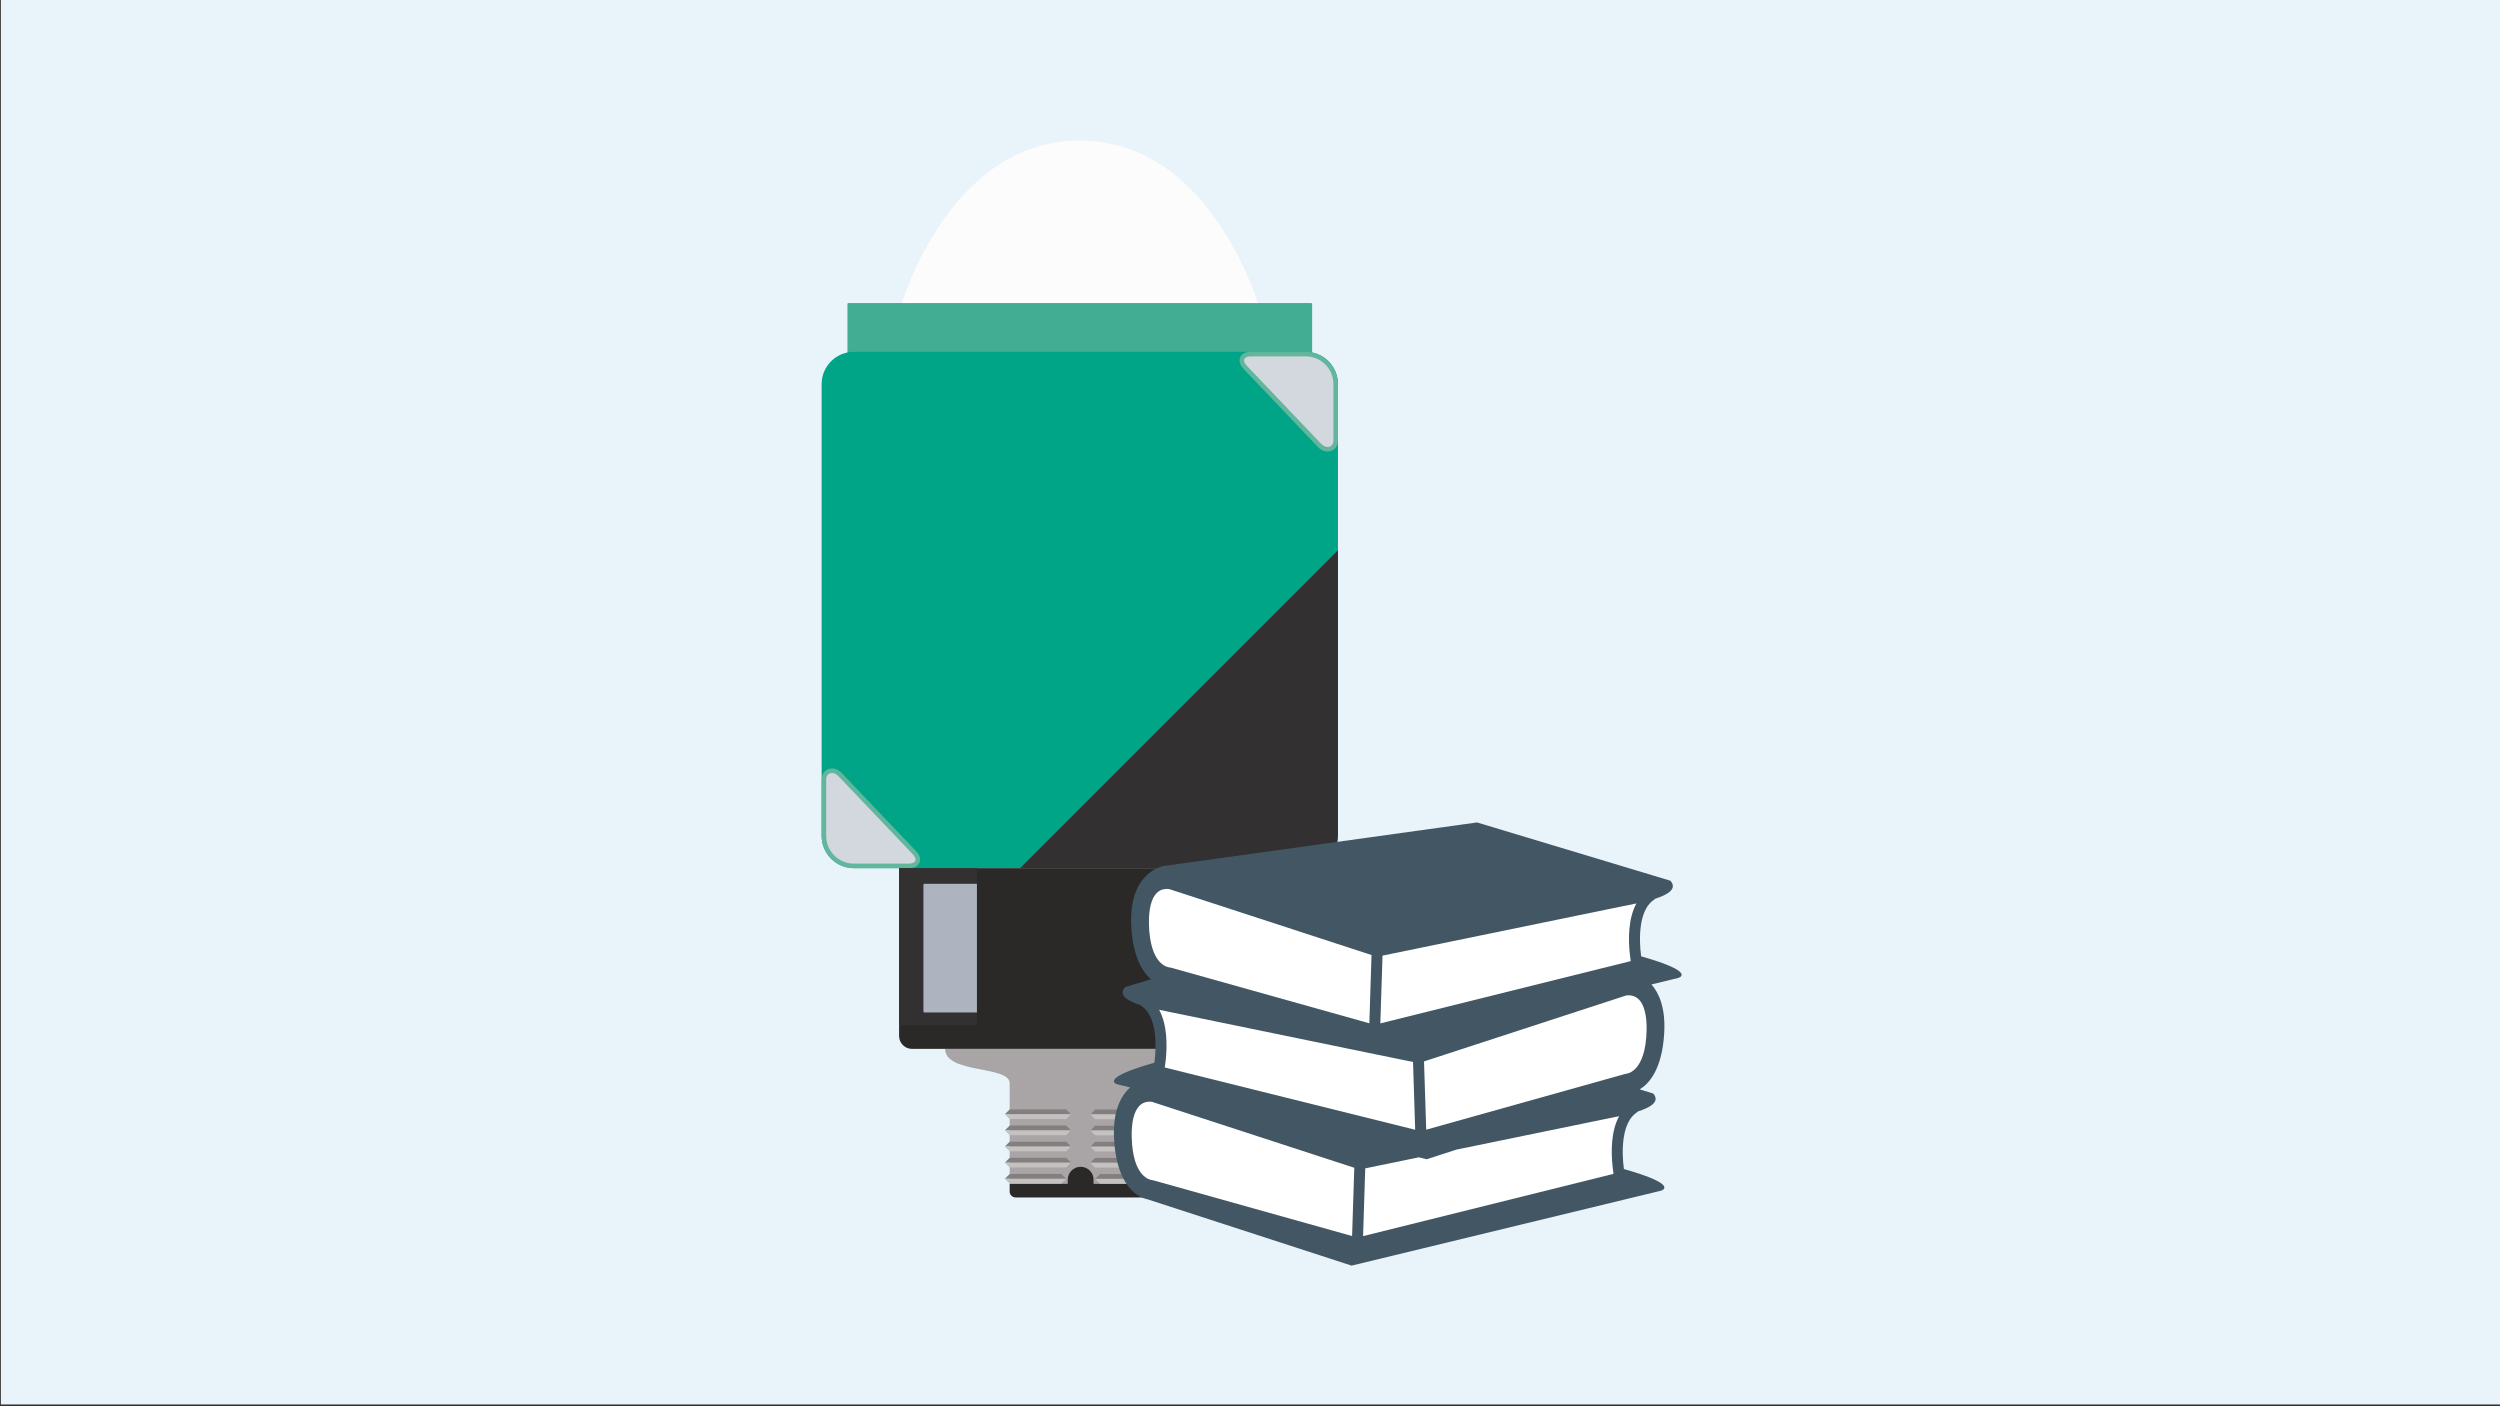 <?xml version="1.0" encoding="UTF-8"?><svg xmlns="http://www.w3.org/2000/svg" version="1.1" viewBox="0 0 3840 2160"><rect x="0" y="0" width="3840" height="2160" fill="#333333" stroke="none"/><!--Generator: Adobe Illustrator 29.3.0, SVG Export Plug-In . SVG Version: 2.1.0 Build 146)--><g id="Ebene_3"><rect x="1.34" width="3838.79" height="2157.26" fill="#e8f4fa"/></g><g id="Hilfslinien"><g><path d="M1936.17,478.71s-70.98-262.71-277.58-262.71c-206.6,0-277.58,262.71-277.58,262.71h555.17Z" fill="#fcfcfd"/><rect x="1599.1" y="168.11" width="118.96" height="713.79" rx="1.42" ry="1.42" transform="translate(2183.58 -1133.59) rotate(90)" fill="#42ad92"/><path d="M1311.6,1333.5c-27.37,0-49.57-22.19-49.57-49.57v-693.96c0-27.37,22.19-49.57,49.57-49.57h693.96c27.38,0,49.57,22.19,49.57,49.57v254.56s-488.97,488.97-488.97,488.97h-254.56Z" fill="#00a486"/><path d="M2005.56,1333.5h-439.4s488.97-488.97,488.97-488.97v439.4c0,27.37-22.19,49.57-49.57,49.57Z" fill="#323030"/><g><path d="M2045.22,692.45c-6.77,2.69-14.91.45-20.73-5.7l-114.43-120.13c-7.65-8.08-6.51-14.58-5.15-17.75,1.36-3.16,5.3-8.46,16.42-8.46h84.23c27.33,0,49.57,22.24,49.57,49.57v86.52c0,7.52-3.71,13.48-9.91,15.95ZM1920.2,556.98l114.44,120.13c2.26,2.39,4.47,2.71,5.41,2.34.99-.39,1.1-2.2,1.1-2.95v-86.52c0-19.62-15.96-35.58-35.58-35.58h-84.23c-1.31,0-2.27.13-2.94.28.34.58.91,1.37,1.8,2.31Z" fill="#63b69e"/><path d="M2048.14,589.98v86.52c0,10.91-11.09,13.34-18.58,5.42l-114.42-120.12c-7.5-7.92-4.71-14.4,6.2-14.4h84.23c23.47,0,42.57,19.1,42.57,42.57Z" fill="#d3d8de"/></g><g><path d="M1271.95,1181.47c6.77-2.69,14.91-.45,20.73,5.7l114.43,120.13c7.65,8.08,6.51,14.58,5.15,17.75-1.36,3.16-5.3,8.46-16.42,8.46h-84.23c-27.33,0-49.57-22.24-49.57-49.57v-86.52c0-7.52,3.71-13.48,9.91-15.95ZM1396.96,1316.93l-114.44-120.13c-2.26-2.39-4.47-2.71-5.41-2.34-.99.39-1.1,2.2-1.1,2.95v86.52c0,19.62,15.96,35.58,35.58,35.58h84.23c1.31,0,2.27-.13,2.94-.28-.34-.58-.91-1.37-1.8-2.31Z" fill="#63b69e"/><path d="M1269.03,1283.94v-86.52c0-10.91,11.09-13.34,18.58-5.42l114.42,120.12c7.5,7.92,4.71,14.4-6.2,14.4h-84.23c-23.47,0-42.57-19.1-42.57-42.57Z" fill="#d3d8de"/></g><g><g><path d="M1868.08,1611.09c0,38.49-99.14,25.36-99.14,52.75,0,20.4,0,154.36,0,154.36h-218.1s0-133.96,0-154.36c0-27.4-99.14-14.26-99.14-52.75h416.38Z" fill="#a9a5a6"/><path d="M1759.86,1839.27h-199.93c-5.02,0-9.09-4.07-9.09-9.08v-11.98h218.1v11.98c0,5.02-4.07,9.08-9.09,9.08Z" fill="#2a2928"/><path d="M1679.72,1812.01c0-10.95-8.88-19.83-19.83-19.83-10.95,0-19.83,8.88-19.83,19.83v9.91s39.65,0,39.65,0v-9.91Z" fill="#2a2928"/><g><g><polygon points="1776.37 1711.64 1768.93 1704.2 1682.19 1704.2 1674.75 1711.64 1776.37 1711.64" fill="#837f7f"/><polygon points="1674.75 1711.64 1682.19 1719.07 1768.93 1719.07 1776.37 1711.64 1674.75 1711.64" fill="#c4c1c1"/></g><g><polygon points="1776.37 1736.42 1768.93 1728.98 1682.19 1728.98 1674.75 1736.42 1776.37 1736.42" fill="#837f7f"/><polygon points="1674.75 1736.42 1682.19 1743.85 1768.93 1743.85 1776.37 1736.42 1674.75 1736.42" fill="#c4c1c1"/></g><g><polygon points="1776.37 1761.2 1768.93 1753.77 1682.19 1753.77 1674.75 1761.2 1776.37 1761.2" fill="#837f7f"/><polygon points="1674.75 1761.2 1682.19 1768.64 1768.93 1768.64 1776.37 1761.2 1674.75 1761.2" fill="#c4c1c1"/></g><g><polygon points="1776.37 1785.99 1768.93 1778.55 1682.19 1778.55 1674.75 1785.99 1776.37 1785.99" fill="#837f7f"/><polygon points="1674.75 1785.99 1682.19 1793.42 1768.93 1793.42 1776.37 1785.99 1674.75 1785.99" fill="#c4c1c1"/></g><g><polygon points="1776.37 1810.77 1768.77 1803.34 1689.8 1803.34 1682.2 1810.77 1776.37 1810.77" fill="#837f7f"/><polygon points="1682.2 1810.77 1689.8 1818.21 1768.77 1818.21 1776.37 1810.77 1682.2 1810.77" fill="#c4c1c1"/></g></g><g><g><polygon points="1543.43 1711.46 1550.86 1704.03 1637.61 1704.03 1645.04 1711.46 1543.43 1711.46" fill="#837f7f"/><polygon points="1645.04 1711.46 1637.61 1718.9 1550.86 1718.9 1543.43 1711.46 1645.04 1711.46" fill="#c4c1c1"/></g><g><polygon points="1543.43 1736.25 1550.86 1728.81 1637.61 1728.81 1645.04 1736.25 1543.43 1736.25" fill="#837f7f"/><polygon points="1645.04 1736.25 1637.61 1743.68 1550.86 1743.68 1543.43 1736.25 1645.04 1736.25" fill="#c4c1c1"/></g><g><polygon points="1543.43 1761.03 1550.86 1753.6 1637.61 1753.6 1645.04 1761.03 1543.43 1761.03" fill="#837f7f"/><polygon points="1645.04 1761.03 1637.61 1768.47 1550.86 1768.47 1543.43 1761.03 1645.04 1761.03" fill="#c4c1c1"/></g><g><polygon points="1543.43 1785.82 1550.86 1778.38 1637.61 1778.38 1645.04 1785.82 1543.43 1785.82" fill="#837f7f"/><polygon points="1645.04 1785.82 1637.61 1793.25 1550.86 1793.25 1543.43 1785.82 1645.04 1785.82" fill="#c4c1c1"/></g><g><polygon points="1543.43 1810.6 1551.03 1803.17 1629.99 1803.17 1637.59 1810.6 1543.43 1810.6" fill="#837f7f"/><polygon points="1637.59 1810.6 1629.99 1818.04 1551.03 1818.04 1543.43 1810.6 1637.59 1810.6" fill="#c4c1c1"/></g></g></g><path d="M1906.43,1819.45v-188.53c0-10.95-8.88-19.83-19.83-19.83h-485.77c-10.95,0-19.83-8.88-19.83-19.83v-257.76h674.13v505.77h-128.88c-10.95,0-19.83-8.88-19.83-19.83Z" fill="#2a2928"/><path d="M1320.06,1394.45h238.61c1.56,0,2.83,1.27,2.83,2.83v116.72h-241.44v-119.56h0Z" transform="translate(2895.01 13.45) rotate(90)" fill="#323030"/><path d="M1360.67,1415.23h197.59v80.77c0,.78-.64,1.42-1.42,1.42h-194.76c-.78,0-1.42-.64-1.42-1.42v-80.77h0Z" transform="translate(2915.79 -3.14) rotate(90)" fill="#adb4c0"/></g></g><g><path d="M2520.8,1468.93c-3.58-26.49-4.06-72.2,20.57-87.5.42-.26.76-.69,1.18-1.02,20.1-6.46,34.03-15.51,23.12-27.67l-296.99-89.47-480.83,66.83s-55.04,7.91-50.17,93.47c2.69,46.52,17.3,69.37,30.06,80.62l-39.46,11.95c-10.91,12.16,3.02,21.13,23.14,27.58.4.35.69.76,1.16,1.04,24.58,15.37,24.09,61.01,20.59,87.55-88.38,25.05-56.69,33.29-56.69,33.29l19.43,4.67c-13.65,12.35-27.25,35.68-24.63,80,4.87,85.57,50.08,91.47,50.08,91.47l314.7,102.26,474.93-115.01s31.71-8.24-56.67-33.36c-3.57-26.42-4.06-72.11,20.59-87.48.47-.28.76-.68,1.16-1.04,20.11-6.45,34.04-15.44,23.12-27.58l-20.64-6.25c13.79-8.29,34.45-29.99,37.66-86.4,2.27-38.7-7.89-61.41-19.55-74.78l40.76-9.89s31.78-8.17-56.6-33.27h0Z" fill="#425664"/><path d="M2123.54,1467.82l79.81-16.39,269.95-55.53,40.23-8.22c-12.91,23.52-12.37,55.72-10.24,76.36.49,4.67,1.04,8.92,1.51,12.23l-43.97,10.91-340.64,84.74,3.36-104.1Z" fill="#fff"/><path d="M1780.44,1551.06l40.21,8.24,259.19,53.32,22.64,4.67,67.93,13.93,3.3,104.1-350.11-87.08-34.52-8.59c.54-3.29,1.04-7.54,1.58-12.21,2.06-20.66,2.62-52.84-10.22-76.38h0Z" fill="#fff"/><path d="M1764.78,1419.44c-.47-22.78,3.58-39.25,11.81-47.62,5.22-5.34,11.4-6.45,15.58-6.45,2.27,0,3.85.35,3.99.35l207.17,67.51,103.33,33.69-3.36,104.86-290-81.32-15.3-4.25c-.54-.14-1.37-.28-1.92-.28-1.25-.12-29.86-2.74-31.3-66.49h0Z" fill="#fff"/><path d="M2076.81,1898.57l-305.3-85.57c-.54-.21-1.3-.28-1.92-.35-1.23-.07-29.92-2.67-31.29-66.42-.49-22.78,3.57-39.26,11.79-47.62,5.22-5.36,11.33-6.45,15.58-6.45,2.2,0,3.85.33,3.92.33,0,0,.07,0,0,0l310.59,101.22-3.37,104.86Z" fill="#fff"/><path d="M2476.82,1790.83c.47,4.66,1.02,8.92,1.51,12.21l-384.63,95.65,3.3-104.09,82.27-16.95,12.16,2.95,45.48-14.76,209.86-43.16,40.21-8.24c-12.84,23.47-12.28,55.65-10.15,76.38h0Z" fill="#fff"/><path d="M2498.02,1649.26c-.69.07-1.44.14-2.06.35l-29.04,8.17-276.26,77.4-3.37-104.86,90.65-29.57,219.47-71.59s11.52-2.53,19.96,6.04c8.17,8.38,12.28,24.84,11.8,47.62-1.44,63.75-30.13,66.35-31.15,66.42h0Z" fill="#fff"/><path d="M2498.02,1649.26"/></g></g><g id="_x38_6859" display="none"><rect x="2.39" y="1.35" width="1917.61" height="2160" fill="#8f98a1"/><rect x="1920" y="1.35" width="1920.3" height="2160" fill="#b3bac1"/></g></svg>